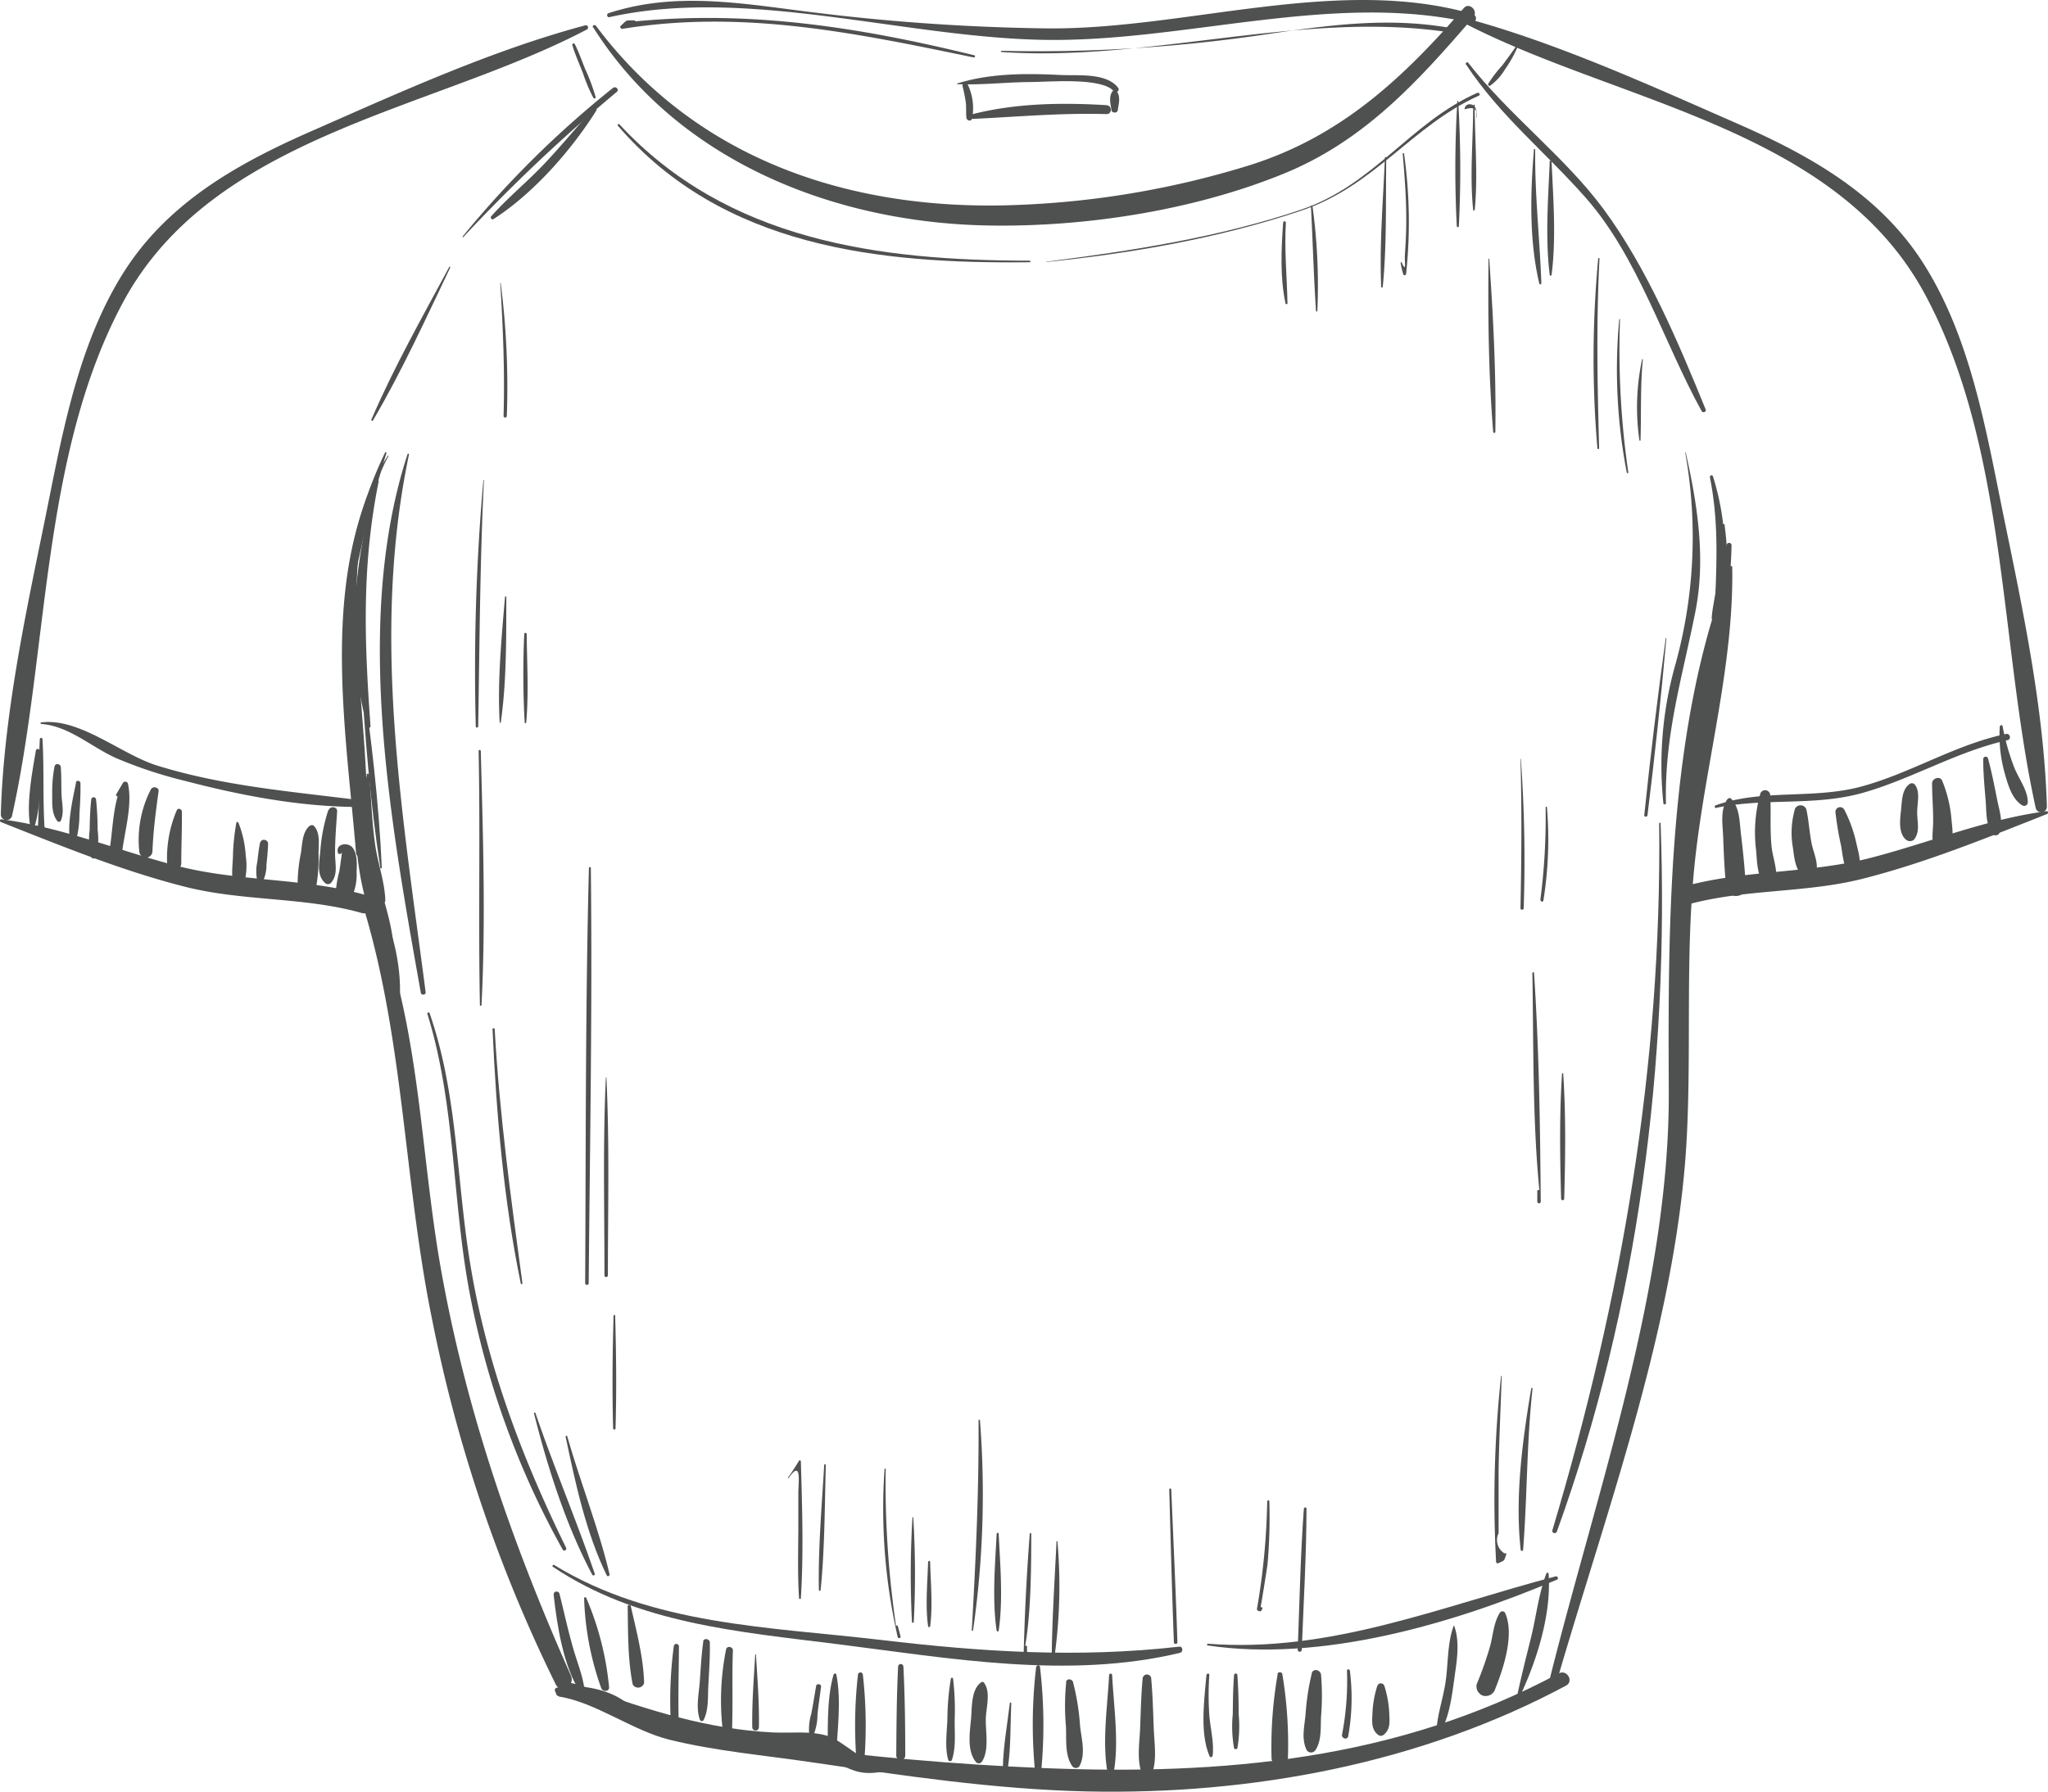 <?xml version="1.0" encoding="UTF-8"?>
<svg xmlns="http://www.w3.org/2000/svg" id="Capa_1" data-name="Capa 1" viewBox="0 0 332.52 291">
  <defs>
    <style>.cls-1{fill:#4f5050;}</style>
  </defs>
  <path class="cls-1" d="M185.71,121.47c13.73,21.69,39.09,31.69,64.06,32.15,15.77.29,33.42-2.45,48-8.4,13.08-5.32,21.76-14.89,30.8-25.39.9-1-.61-2.56-1.52-1.52-9.83,11.34-19.86,20.75-34.52,25.44a145.37,145.37,0,0,1-37.89,6.53c-26.71,1.1-52.06-7.12-68.5-29.09-.21-.28-.67,0-.48.28Z" transform="translate(-89.38 -117)"></path>
  <path class="cls-1" d="M184.39,121.12c-15.21,4.06-30.23,10.93-44.63,17.26-12,5.28-23.27,11.64-30.4,23-7.53,12-10,26.83-12.78,40.48-3.17,15.46-6.62,31.63-7.07,47.44a.93.93,0,0,0,1.81.25c6-26.9,4.69-58.67,18.05-83.48,14.63-27.17,50.22-31.1,75.3-44.28a.37.37,0,0,0-.28-.68Z" transform="translate(-89.38 -117)"></path>
  <path class="cls-1" d="M89.54,250.51c9.76,3.86,19.64,7.9,29.84,10.49,9.47,2.41,19.37,1.63,28.72,4.27a1.49,1.49,0,0,0,.79-2.88c-10-2.87-20.57-2.14-30.75-4.77-9.6-2.49-18.65-6.27-28.54-7.57-.29,0-.29.37-.06.46Z" transform="translate(-89.38 -117)"></path>
  <path class="cls-1" d="M326.6,120.49c25.09,13.18,60.67,17.11,75.31,44.28,13.36,24.8,12.09,56.59,18,83.47a.92.92,0,0,0,1.81-.24c-.46-15.82-3.9-32-7.08-47.44-2.8-13.68-5.25-28.44-12.78-40.48-7.1-11.37-18.41-17.75-30.39-23-14.41-6.31-29.44-13.2-44.63-17.26a.38.38,0,0,0-.29.68Z" transform="translate(-89.38 -117)"></path>
  <path class="cls-1" d="M421.68,248.74c-9.89,1.3-18.95,5.08-28.55,7.57-10.18,2.63-20.7,1.89-30.75,4.77a1.5,1.5,0,0,0,.8,2.88c9.35-2.64,19.24-1.86,28.71-4.27,10.2-2.59,20.08-6.63,29.85-10.49.22-.09.22-.5-.06-.46Z" transform="translate(-89.38 -117)"></path>
  <path class="cls-1" d="M188.89,131.29A162.1,162.1,0,0,0,164.5,155.4c-.05.07,0,.17.1.1a274.94,274.94,0,0,1,24.93-23.58c.45-.37-.19-1-.64-.63Z" transform="translate(-89.38 -117)"></path>
  <path class="cls-1" d="M162.33,160.34c-4.38,8.14-9,16.31-12.65,24.8-.07.17.15.31.25.15,4.7-8,8.57-16.52,12.56-24.86,0-.1-.1-.2-.16-.09Z" transform="translate(-89.38 -117)"></path>
  <path class="cls-1" d="M149.14,263.21a0,0,0,1,0,0-.06,0,0,0,0,0,0,.06Z" transform="translate(-89.38 -117)"></path>
  <path class="cls-1" d="M149.4,263.1c-.64.78-.22,2.08-.12,3s.12,2.38.86,3.22a.36.36,0,0,0,.59-.15c.43-1,0-2.44-.27-3.48-.19-.88-.19-2.09-1-2.6a0,0,0,0,0,0,0Z" transform="translate(-89.38 -117)"></path>
  <path class="cls-1" d="M148.14,263.5c6.85,22,6.79,45.24,11.39,67.74a239.3,239.3,0,0,0,20.08,59.3c.83,1.66,3.19.2,2.46-1.44-9.41-21.16-16.89-42.62-21-65.45-3.67-20.25-3.34-41.54-11.75-60.63-.28-.65-1.35-.19-1.14.48Z" transform="translate(-89.38 -117)"></path>
  <path class="cls-1" d="M179.26,375.92c.57,5,1.54,11.6,4.31,15.87.19.3.79.22.74-.2-.27-2.52-1.35-4.93-2-7.36-.79-2.79-1.39-5.63-2.1-8.44-.13-.49-1-.4-.91.13Z" transform="translate(-89.38 -117)"></path>
  <path class="cls-1" d="M184.22,376.56a47.46,47.46,0,0,0,2.78,14.6c.24.63,1.33.61,1.27-.17a48,48,0,0,0-3.72-14.52c-.08-.16-.33-.07-.33.09Z" transform="translate(-89.38 -117)"></path>
  <path class="cls-1" d="M191.29,377.87c.07,4.13,0,8.63.82,12.68a1,1,0,0,0,1.85-.25c-.1-4.13-1.27-8.48-2.17-12.5a.26.26,0,0,0-.5.07Z" transform="translate(-89.38 -117)"></path>
  <path class="cls-1" d="M149.51,265.78c-.92-8.06-1.4-16.16-2.34-24.22,0-.08-.13-.08-.12,0a200.65,200.65,0,0,0,2,24.22c0,.26.44.26.41,0Z" transform="translate(-89.38 -117)"></path>
  <path class="cls-1" d="M148.94,242.81c-1.13,6.06-1.05,15.2,2.24,20.65a.41.41,0,0,0,.76-.21c-.08-3-1.17-5.87-1.61-8.82-.58-3.84-.65-7.7-1-11.56,0-.24-.39-.33-.44-.06Z" transform="translate(-89.38 -117)"></path>
  <path class="cls-1" d="M146.93,244.18c-.05,7.8.23,17.63,4.09,24.61.25.46,1.11.29,1-.28-.42-3.57-1.75-7-2.53-10.48a113.61,113.61,0,0,1-2.16-13.85c0-.28-.45-.3-.45,0Z" transform="translate(-89.38 -117)"></path>
  <path class="cls-1" d="M148.2,249.44c.5,6.91,1.06,15.69,4.36,21.84a.38.38,0,0,0,.7-.19c-.07-3.43-1.34-6.84-2.1-10.17-.89-3.84-1.75-7.69-2.7-11.51a.13.13,0,0,0-.26,0Z" transform="translate(-89.38 -117)"></path>
  <path class="cls-1" d="M150.76,263.29c1.29,5.65,1.79,11.33,2.79,17,.07.39.61.25.65-.09.61-5.65-1-11.87-3.18-17-.06-.16-.29,0-.26.11Z" transform="translate(-89.38 -117)"></path>
  <path class="cls-1" d="M149,197.62c-6.88,18-3.38,39-1.82,57.79a.83.83,0,0,0,1.66,0c1.14-19.7-4.33-38.08.25-57.76a0,0,0,1,0-.09,0Z" transform="translate(-89.38 -117)"></path>
  <path class="cls-1" d="M180.12,392.52c5.88.9,12,5.54,17.92,7,7.41,1.84,15.28,2.52,22.82,3.63,14.94,2.18,29.9,4.44,45,4.78,26.71.58,54.15-4.52,77.8-17.19,1.29-.69.14-2.66-1.15-2-26.36,14.13-54.72,16.61-84.13,15.38-14.13-.59-28.19-1.86-42.22-3.67-7.07-.9-14.77-1.35-21.62-3.57-6.18-2-8.38-5.07-14.27-5.69-.71-.07-.89,1.16-.17,1.27Z" transform="translate(-89.38 -117)"></path>
  <path class="cls-1" d="M181,391.36a14.24,14.24,0,0,0,7.47,2.66.44.44,0,0,0,.31-.75,9.79,9.79,0,0,0-3.38-1.89,16.63,16.63,0,0,0-4.08-1.2c-.69-.09-.77.86-.32,1.18Z" transform="translate(-89.38 -117)"></path>
  <path class="cls-1" d="M179.93,392a20.33,20.33,0,0,1,6.78,1.28c2.2.86,3.81,2.47,5.88,3.51a.5.5,0,0,0,.67-.67c-2.17-4.42-9.07-5.86-13.45-5.05-.54.1-.39.91.12.93Z" transform="translate(-89.38 -117)"></path>
  <path class="cls-1" d="M184.48,392.1c8.66,5.6,18.46,8.15,28.73,8.64,5.12.25,7.9.58,12.28,2.69,2.76,1.34,4,1.8,7.06,1.32.92-.15.7-1.67-.22-1.63-3.22.15-5.94-3.46-8.75-4.26s-5.75-.37-8.72-.51c-10.49-.51-20.2-3.62-30-7.11-.52-.18-.79.58-.36.86Z" transform="translate(-89.38 -117)"></path>
  <path class="cls-1" d="M221.89,390.8c-.26,1.51-.49,3-.79,4.52a9.17,9.17,0,0,0-.32,3.56.33.33,0,0,0,.6.08,8.85,8.85,0,0,0,.73-3.5c.15-1.52.39-3,.58-4.55.06-.45-.72-.56-.8-.11Z" transform="translate(-89.38 -117)"></path>
  <path class="cls-1" d="M224.72,388.94c-1.22,4.29-.85,9.36-1,13.8,0,.89,1.35.89,1.39,0,.17-4.43.94-9.44.06-13.8,0-.22-.38-.2-.43,0Z" transform="translate(-89.38 -117)"></path>
  <path class="cls-1" d="M228.68,389a73,73,0,0,0-.14,15.07.54.54,0,0,0,1.08,0,73.71,73.71,0,0,0-.14-15.07.4.4,0,0,0-.8,0Z" transform="translate(-89.38 -117)"></path>
  <path class="cls-1" d="M235.2,387.67c-.24,4.81-.27,9.6-.3,14.42a.73.73,0,0,0,1.46,0c0-4.82-.06-9.61-.3-14.42a.43.43,0,0,0-.86,0Z" transform="translate(-89.38 -117)"></path>
  <path class="cls-1" d="M198.79,384.26a67.34,67.34,0,0,0-.45,13.24c0,.81,1.31.82,1.27,0-.18-4.39,0-8.75,0-13.14,0-.43-.71-.56-.78-.1Z" transform="translate(-89.38 -117)"></path>
  <path class="cls-1" d="M203.57,383.59c-.3,2.11-.41,4.24-.56,6.37s-.68,4.36,0,6.31a.33.33,0,0,0,.6.08c.84-1.66.68-3.6.77-5.43.12-2.39.3-4.79.25-7.18,0-.6-1-.79-1.09-.15Z" transform="translate(-89.38 -117)"></path>
  <path class="cls-1" d="M207.27,384.87a42.13,42.13,0,0,0-.42,14.12c.14.79,1.32.55,1.35-.18.22-4.57,0-9.21.18-13.79,0-.62-1-.79-1.11-.15Z" transform="translate(-89.38 -117)"></path>
  <path class="cls-1" d="M188.34,119.78c22.49-5,48,3.41,71,3.7,22.73.28,46.51-7.84,68.83-2.78a.73.73,0,0,0,.39-1.4c-22-6.37-46.7,2.54-69.22,2.31A341.17,341.17,0,0,1,221.36,119c-11.29-1.38-22.16-3.47-33.2.15a.34.34,0,0,0,.18.65Z" transform="translate(-89.38 -117)"></path>
  <path class="cls-1" d="M244.8,130.67c4,.17,8-.34,12-.35,2.71,0,11.55-.82,13.43,1.52.32.41,1-.14.72-.55-1.85-2.48-6.4-2-9.14-2.1-5.57-.3-11.64-.33-17,1.36-.07,0-.05.11,0,.12Z" transform="translate(-89.38 -117)"></path>
  <path class="cls-1" d="M245.66,131a24.8,24.8,0,0,1,.54,2.7c.08.81,0,1.61.09,2.42.06.49.78.67.93.12a8.9,8.9,0,0,0-.75-5.58c-.23-.47-.9-.12-.81.34Z" transform="translate(-89.38 -117)"></path>
  <path class="cls-1" d="M247.4,136.31c7.26-.35,14.36-1,21.64-.78.94,0,.93-1.39,0-1.45-7.17-.44-14.75-.33-21.74,1.46a.39.39,0,0,0,.1.77Z" transform="translate(-89.38 -117)"></path>
  <path class="cls-1" d="M270.87,134.9c.14-1.05.47-2.06-.11-3a.47.47,0,0,0-.81,0c-.57.94-.25,1.95-.11,3,.07.5,1,.51,1,0Z" transform="translate(-89.38 -117)"></path>
  <path class="cls-1" d="M327.42,127.48c5.53,8.39,12.92,14.24,19.45,21.67,8.47,9.61,12.67,23.53,18.8,34.62.19.35.81.11.65-.27-4.4-10.83-9.59-23.09-16.56-32.51-6.3-8.54-15.36-15.27-22-23.8-.17-.21-.52.07-.37.29Z" transform="translate(-89.38 -117)"></path>
  <path class="cls-1" d="M367.33,194.41a0,0,0,1,0,0-.06,0,0,0,0,0,0,.06Z" transform="translate(-89.38 -117)"></path>
  <path class="cls-1" d="M367,194.47c1.34,6.78,1.15,12.79.88,19.6,0,.31.45.37.54.07,1.78-6.21,1-13.71-.93-19.81a.26.26,0,0,0-.49.14Z" transform="translate(-89.38 -117)"></path>
  <path class="cls-1" d="M368.59,208.13a27.44,27.44,0,0,0-.56,4.26c-.19,1.64-.61,3.26-.73,4.9-.06.71.94.75,1.16.16,1-2.6,1.27-6.72.23-9.32,0,0-.09-.06-.1,0Z" transform="translate(-89.38 -117)"></path>
  <path class="cls-1" d="M369.74,205.44a77.33,77.33,0,0,0-1.58,9.33c-.33,2.4-1,4.87-.54,7.27a.48.48,0,0,0,.86.11c1-2.24,1-4.74,1.27-7.16a76.84,76.84,0,0,0,.77-9.45.4.4,0,0,0-.78-.1Z" transform="translate(-89.38 -117)"></path>
  <path class="cls-1" d="M369.08,202.25c.05,6.22-.81,12.19-1.28,18.36,0,.31.44.34.52.07,1.9-5.78,1.84-12.48,1.07-18.43,0-.19-.31-.21-.31,0Z" transform="translate(-89.38 -117)"></path>
  <path class="cls-1" d="M370.33,209c-10.18,25.77-10.13,58-10,85.28.13,31.52-11.59,64.55-19.23,95a.61.61,0,0,0,1.18.33c8.23-28.26,19.59-58.92,21-88.5.69-14.35-.22-28.57,1.16-42.91,1.56-16.25,6.49-32.82,6.19-49.13a.15.15,0,0,0-.3,0Z" transform="translate(-89.38 -117)"></path>
  <path class="cls-1" d="M212,385.71c-.23,3.93-.54,7.84-.48,11.79a.54.54,0,0,0,1.08,0c.07-3.95-.24-7.86-.48-11.79a.06.06,0,1,0-.12,0Z" transform="translate(-89.38 -117)"></path>
  <path class="cls-1" d="M243.77,389.6a41.58,41.58,0,0,0-.57,6.59c-.07,2.17-.45,4.52.14,6.62a.32.32,0,0,0,.6,0c.69-2.07.41-4.45.45-6.62a42.65,42.65,0,0,0-.27-6.59c0-.18-.32-.17-.35,0Z" transform="translate(-89.38 -117)"></path>
  <path class="cls-1" d="M248.81,390.13c-1.76,1.09-1.6,4-1.76,5.92-.2,2.25-.73,5.32.83,7.15a.61.61,0,0,0,.94-.13c1.21-1.86.56-4.85.62-7,.06-1.86.87-4.36-.36-5.88a.22.22,0,0,0-.27,0Z" transform="translate(-89.38 -117)"></path>
  <path class="cls-1" d="M253.34,393.58c-.4,3.46-1.07,7-1.13,10.47,0,.45.74.57.81.11.5-3.47.4-7.08.55-10.58,0-.15-.21-.14-.23,0Z" transform="translate(-89.38 -117)"></path>
  <path class="cls-1" d="M257.62,387.67a79.56,79.56,0,0,0-.19,17,.48.48,0,0,0,1,0,79.56,79.56,0,0,0-.2-17,.29.29,0,0,0-.57,0Z" transform="translate(-89.38 -117)"></path>
  <path class="cls-1" d="M262.5,390.14a38,38,0,0,0-.05,7.23c.1,2.09-.21,4.65,1,6.41a.71.71,0,0,0,1.22,0c1-2,.32-4.3.08-6.41a38.37,38.37,0,0,0-1.16-7.23c-.16-.5-1-.6-1.13,0Z" transform="translate(-89.38 -117)"></path>
  <path class="cls-1" d="M269.46,389c-.26,5.22-1.24,11.36-.13,16.49a.39.39,0,0,0,.75,0c1.1-5.13.12-11.28-.13-16.49a.25.25,0,0,0-.49,0Z" transform="translate(-89.38 -117)"></path>
  <path class="cls-1" d="M274.9,389.64c-.25,2.69-.3,5.41-.41,8.11-.1,2.37-.54,4.94.25,7.19a.9.9,0,0,0,1.72,0c.78-2.23.34-4.84.25-7.19-.11-2.7-.17-5.42-.41-8.11a.7.7,0,0,0-1.4,0Z" transform="translate(-89.38 -117)"></path>
  <path class="cls-1" d="M340.44,372.57c-1.26,3.32-1.64,7-2.49,10.42s-1.75,6.92-2.45,10.45c0,.1.12.17.17.07,3-6.1,5.63-14,5.15-20.88a.19.19,0,0,0-.38-.06Z" transform="translate(-89.38 -117)"></path>
  <path class="cls-1" d="M332.9,378.91c-1,1.59-1.1,3.62-1.58,5.42a55.88,55.88,0,0,1-2.16,6.14,1.54,1.54,0,0,0,.4,1.51,1.3,1.3,0,0,0,1.09.45,1.58,1.58,0,0,0,1.49-1.13c1.34-3.32,3.19-8.92,1.6-12.39a.5.5,0,0,0-.84,0Z" transform="translate(-89.38 -117)"></path>
  <path class="cls-1" d="M325.38,381.1c-1.07,2.94-.83,6.35-1.35,9.42-.46,2.77-1.44,5.47-1.45,8.28a.17.17,0,0,0,.32.09c1.77-2.69,2.17-6.15,2.61-9.28.38-2.78.94-5.82,0-8.51a.07.07,0,0,0-.14,0Z" transform="translate(-89.38 -117)"></path>
  <path class="cls-1" d="M285.26,389c-.33,4-1.12,9.48.53,13.24.11.26.45.09.48-.13.25-2.14-.37-4.4-.54-6.54a48,48,0,0,1,0-6.57c0-.28-.41-.28-.43,0Z" transform="translate(-89.38 -117)"></path>
  <path class="cls-1" d="M289.75,389c-.17,2.12-.19,4.23-.21,6.35a20.36,20.36,0,0,0,.2,5.52.29.29,0,0,0,.55,0,20.75,20.75,0,0,0,.2-5.52c0-2.12-.05-4.23-.21-6.35a.27.27,0,0,0-.53,0Z" transform="translate(-89.38 -117)"></path>
  <path class="cls-1" d="M296.83,388.87a68.92,68.92,0,0,0-1,13.67,1.32,1.32,0,1,0,2.61-.35c-.05-.48-.11-1-.16-1.43s-.56-.71-.86-.36a5.93,5.93,0,0,1-1.2,1.2l2.27.94a68.88,68.88,0,0,0-.91-13.67c-.06-.39-.74-.39-.79,0Z" transform="translate(-89.38 -117)"></path>
  <path class="cls-1" d="M302.36,388.78a39.94,39.94,0,0,0-1,6.55c-.17,2-.72,4,.16,5.86a.85.85,0,0,0,1.46,0c1-1.55.8-3.59.89-5.41a40.63,40.63,0,0,0,0-6.8c-.09-.81-1.29-1.12-1.53-.2Z" transform="translate(-89.38 -117)"></path>
  <path class="cls-1" d="M308.08,388.33a46.2,46.2,0,0,1-.8,10.36c-.12.65.87.94,1,.27a35.08,35.08,0,0,0,.27-10.63c0-.29-.48-.31-.47,0Z" transform="translate(-89.38 -117)"></path>
  <path class="cls-1" d="M313,390.79a17.06,17.06,0,0,0-.79,4.59c-.07,1.31-.17,2.58,1,3.41a.7.7,0,0,0,.74,0c1.17-.83,1.06-2.1,1-3.41a17.07,17.07,0,0,0-.8-4.59.6.6,0,0,0-1.14,0Z" transform="translate(-89.38 -117)"></path>
  <path class="cls-1" d="M179.17,371.46c13.67,9.2,30.15,10.54,46.11,12.54,18.23,2.29,37.54,5.78,55.7,1.42.56-.14.45-1.1-.14-1-16.48,1.86-32,.85-48.4-1.09-18.16-2.14-37.07-2.36-53.08-12.17-.21-.12-.39.2-.19.33Z" transform="translate(-89.38 -117)"></path>
  <path class="cls-1" d="M285.45,384.22c18.45,2.76,39.84-3.51,56.74-10.69.3-.13.08-.61-.22-.53-18.8,4.94-36.66,12.47-56.48,10.94-.16,0-.2.26,0,.28Z" transform="translate(-89.38 -117)"></path>
  <path class="cls-1" d="M152.33,191.05c-2,3.17-3.78,6.72-4.07,10.52,0,.14.2.16.24,0,1.17-3.59,2.08-7.14,3.95-10.48,0-.07-.07-.14-.12-.07Z" transform="translate(-89.38 -117)"></path>
  <path class="cls-1" d="M151.91,190.49c-3.63,7.56-6.23,16.42-6.37,24.85,0,.3.47.38.53.07a229.13,229.13,0,0,1,6.05-24.83c0-.12-.16-.21-.21-.09Z" transform="translate(-89.38 -117)"></path>
  <path class="cls-1" d="M150.69,195.1c-3.9,12.47-5.31,27.26-1.63,39.94a.25.25,0,0,0,.48-.07c-1-13.84-1.45-26.06,1.33-39.82a.09.09,0,0,0-.18-.05Z" transform="translate(-89.38 -117)"></path>
  <path class="cls-1" d="M148,225.87c.63,10.68,1.48,21.51,3.14,32.08,0,.13.24.1.23,0-.46-10.69-1.78-21.47-3.27-32.06,0-.06-.11,0-.1,0Z" transform="translate(-89.38 -117)"></path>
  <path class="cls-1" d="M189.71,137.43c17,19.78,42.48,22.44,66.85,22.16.16,0,.16-.26,0-.26-24.42,0-49.09-3.21-66.61-22.14-.15-.16-.38.08-.24.24Z" transform="translate(-89.38 -117)"></path>
  <path class="cls-1" d="M259.26,159.55c13.95-1.43,28-3.85,41.33-8.32,12-4,18-13.79,28.91-18.7.31-.14,0-.58-.26-.45-10.89,4.81-16.78,15-28.7,19-13.25,4.47-27.46,6.66-41.28,8.42,0,0,0,.08,0,.07Z" transform="translate(-89.38 -117)"></path>
  <path class="cls-1" d="M182.31,124.34c.46,1.56,1.14,3.06,1.73,4.57a26.52,26.52,0,0,0,1.69,4,.2.2,0,0,0,.36-.15,31.44,31.44,0,0,0-1.71-4.57c-.54-1.33-1-2.69-1.66-4a.22.22,0,0,0-.41.17Z" transform="translate(-89.38 -117)"></path>
  <path class="cls-1" d="M335.57,124.45c-.7,1.07-1.5,2.11-2.25,3.14a21,21,0,0,0-2.3,3c-.09.21.11.45.32.32a8.8,8.8,0,0,0,2.38-2.62,19.4,19.4,0,0,0,2.09-3.75.14.14,0,0,0-.24-.14Z" transform="translate(-89.38 -117)"></path>
  <path class="cls-1" d="M192.39,120.32c-1.49,0-1.08-.18-2.21.86-.24.22,0,.54.29.5,19.54-3.16,37.88.69,57,4.65.23,0,.32-.29.1-.35-18.42-4.51-36.15-7.33-55.14-5.5a.08.08,0,0,0,0-.16Z" transform="translate(-89.38 -117)"></path>
  <path class="cls-1" d="M252,125.45c24.05,1.62,48.43-6.67,72.1-3.29.46.07.67-.64.2-.72-10-1.65-19.41-.33-29.39,1.14A251.54,251.54,0,0,1,252,125.25a.1.1,0,1,0,0,.2Z" transform="translate(-89.38 -117)"></path>
  <path class="cls-1" d="M155.55,190.76c-8.85,27.18-2.72,60,2.16,87.49.08.43.84.34.78-.11-3.79-29.27-8.85-58-2.71-87.31a.12.12,0,1,0-.23-.07Z" transform="translate(-89.38 -117)"></path>
  <path class="cls-1" d="M158.75,281.59c4.66,14.94,4,30.68,7,46a138.08,138.08,0,0,0,15,41.08c.2.36.72,0,.54-.32-7.52-15.37-13.27-30.78-15.82-47.75-2-13.19-1.93-26.34-6.34-39.06-.07-.21-.41-.12-.34.1Z" transform="translate(-89.38 -117)"></path>
  <path class="cls-1" d="M176.09,346.56c2.21,8.79,5.19,18.16,9.46,26.19.12.21.48.07.4-.16-3-8.75-6.63-17.31-9.63-26.1a.12.12,0,0,0-.23.07Z" transform="translate(-89.38 -117)"></path>
  <path class="cls-1" d="M181.22,350.34c1.57,7.45,3.31,15.64,6.68,22.51.13.26.51.07.45-.19-1.78-7.54-4.75-14.93-6.87-22.4,0-.17-.3-.1-.26.08Z" transform="translate(-89.38 -117)"></path>
  <path class="cls-1" d="M363,190.5a77.73,77.73,0,0,1-1.74,34.93,59.89,59.89,0,0,0-1.81,22c0,.26.43.28.42,0-.25-11.08,2.66-20.42,4.77-31.06,1.72-8.65.35-17.39-1.56-25.88,0-.06-.09,0-.08,0Z" transform="translate(-89.38 -117)"></path>
  <path class="cls-1" d="M358.77,250.75c.43,39.48-6.07,77.05-17.34,114.77-.14.47.57.66.73.2,13.23-36.52,18.25-76.27,16.84-115,0-.15-.24-.15-.23,0Z" transform="translate(-89.38 -117)"></path>
  <path class="cls-1" d="M297.72,153.11c-.31,4.3-.53,8.93.38,13.17,0,.19.32.14.32,0-.08-4.41-.53-8.71-.26-13.13,0-.29-.42-.28-.44,0Z" transform="translate(-89.38 -117)"></path>
  <path class="cls-1" d="M302.23,150.49c.29,5.67.45,11.36.82,17a.11.11,0,0,0,.22,0,94.18,94.18,0,0,0-.79-17c0-.15-.25-.16-.25,0Z" transform="translate(-89.38 -117)"></path>
  <path class="cls-1" d="M329.17,136.11c0-.75,0-2-1-2.16a.82.82,0,0,0-1,.79,0,0,0,1,0,.06,0c1.28-.37,1.9-.15,1.87.68a4,4,0,0,1,0,.69,0,0,0,1,0,.06,0Z" transform="translate(-89.38 -117)"></path>
  <path class="cls-1" d="M328.57,134.1c0,5.65-.58,11.4,0,17a.13.13,0,0,0,.25,0c.55-5.64,0-11.39,0-17a.1.1,0,0,0-.2,0Z" transform="translate(-89.38 -117)"></path>
  <path class="cls-1" d="M326,133.44a183.66,183.66,0,0,0-.09,20.32.17.17,0,0,0,.33,0,183.66,183.66,0,0,0-.1-20.32.07.07,0,0,0-.14,0Z" transform="translate(-89.38 -117)"></path>
  <path class="cls-1" d="M248.26,347.69c.07,11.43-.45,22.66-1.1,34.07,0,.11.19.14.21,0a154.87,154.87,0,0,0,1.12-34.09c0-.14-.23-.15-.23,0Z" transform="translate(-89.38 -117)"></path>
  <path class="cls-1" d="M251.2,366.05c-.25,5.11-.75,10.7,0,15.77a.17.17,0,0,0,.33,0c.74-5.07.24-10.66,0-15.77a.16.16,0,0,0-.31,0Z" transform="translate(-89.38 -117)"></path>
  <path class="cls-1" d="M256.58,366.05c-.51,6.58-.84,13.2-1,19.79a.28.28,0,0,0,.55,0c0-.48,0-1,0-1.44,0-.17-.28-.22-.31,0,.93-5.37,1-12.34,1-18.31,0-.16-.24-.16-.25,0Z" transform="translate(-89.38 -117)"></path>
  <path class="cls-1" d="M260.92,367.35c-.3,6.3-.73,12.7-.78,19,0,.22.37.28.41,0a83.14,83.14,0,0,0,.52-19,.07.07,0,0,0-.15,0Z" transform="translate(-89.38 -117)"></path>
  <path class="cls-1" d="M279.22,358.85c.24,8.3.43,16.59.76,24.89a.29.29,0,0,0,.57,0c-.26-8.3-.66-16.59-1-24.89a.16.16,0,0,0-.31,0Z" transform="translate(-89.38 -117)"></path>
  <path class="cls-1" d="M167.86,195a351,351,0,0,0-1.23,40,.2.2,0,0,0,.39,0c.23-13.33.28-26.65.93-40,0-.06-.08-.06-.09,0Z" transform="translate(-89.38 -117)"></path>
  <path class="cls-1" d="M171.37,214c-.56,6.62-1.24,13.67-.86,20.3,0,.1.16.14.18,0,.95-6.59.88-13.68.9-20.33a.11.11,0,0,0-.22,0Z" transform="translate(-89.38 -117)"></path>
  <path class="cls-1" d="M174.5,219.93a141.54,141.54,0,0,0,.07,14.42.13.13,0,0,0,.25,0c.42-4.76.13-9.64.07-14.42a.2.2,0,0,0-.39,0Z" transform="translate(-89.38 -117)"></path>
  <path class="cls-1" d="M170.6,162.94c.45,7.2.75,14.4.54,21.61,0,.34.52.34.53,0a132.37,132.37,0,0,0-1-21.62s-.09,0-.08,0Z" transform="translate(-89.38 -117)"></path>
  <path class="cls-1" d="M317.13,142c.32,3.75.61,7.47.57,11.24,0,1.75-.11,3.5-.22,5.25-.06,1.09.27,2.94-.52,1.12,0-.11-.19,0-.17.07a13.66,13.66,0,0,0,.43,1.87.24.24,0,0,0,.46-.07,79.61,79.61,0,0,0-.33-19.51.11.11,0,0,0-.22,0Z" transform="translate(-89.38 -117)"></path>
  <path class="cls-1" d="M314.24,142.62c-.29,6.94-.9,14-.61,20.95a.13.13,0,0,0,.26,0c.68-6.91.46-14,.57-20.95a.11.11,0,0,0-.22,0Z" transform="translate(-89.38 -117)"></path>
  <path class="cls-1" d="M348.87,159a173.14,173.14,0,0,0-.13,30.8c0,.17.28.18.28,0-.28-10.3-.48-20.5.06-30.8,0-.13-.19-.13-.21,0Z" transform="translate(-89.38 -117)"></path>
  <path class="cls-1" d="M352.29,168.83a88.23,88.23,0,0,0,1.22,24.92c0,.14.27.11.25,0a138,138,0,0,1-1.35-24.88c0-.08-.11-.07-.12,0Z" transform="translate(-89.38 -117)"></path>
  <path class="cls-1" d="M356,175.34a37.34,37.34,0,0,0-.44,13.16c0,.11.18.08.18,0,.14-4.4-.05-8.73.38-13.13,0-.06-.11-.08-.12,0Z" transform="translate(-89.38 -117)"></path>
  <path class="cls-1" d="M167.09,238.93c.28,13.76-.06,27.53.21,41.28a.13.13,0,0,0,.26,0c.7-13.72.24-27.56-.12-41.28a.18.18,0,0,0-.35,0Z" transform="translate(-89.38 -117)"></path>
  <path class="cls-1" d="M169.35,284.14c.62,13.8,1.79,27.77,4.59,41.32,0,.17.29.09.26-.08-1.86-13.75-3.73-27.36-4.5-41.24,0-.22-.36-.22-.35,0Z" transform="translate(-89.38 -117)"></path>
  <path class="cls-1" d="M217.45,357c2.14-3.08,1.55.8,1.55,2.44v5.13c0,4-.15,8,.12,12a.15.15,0,0,0,.29,0c.46-7.33.21-14.9,0-22.25a.17.17,0,0,0-.31-.08c-.55.92-1.13,1.82-1.76,2.7-.06.08.08.16.14.08Z" transform="translate(-89.38 -117)"></path>
  <path class="cls-1" d="M223.2,354.92c-.39,6.73-1,13.56-.86,20.3,0,.18.26.17.28,0,.67-6.71.66-13.56.84-20.3a.13.13,0,0,0-.26,0Z" transform="translate(-89.38 -117)"></path>
  <path class="cls-1" d="M233,355.57a93.2,93.2,0,0,0,2.14,27.3c.06.29.53.17.45-.13-.14-.55-.29-1.1-.44-1.66,0-.18-.3-.1-.27.08a159.72,159.72,0,0,1-1.7-25.59.09.09,0,1,0-.18,0Z" transform="translate(-89.38 -117)"></path>
  <path class="cls-1" d="M237.53,363.43a153.58,153.58,0,0,0-.08,17,.15.15,0,0,0,.29,0,151.19,151.19,0,0,0-.08-17,.07.07,0,0,0-.13,0Z" transform="translate(-89.38 -117)"></path>
  <path class="cls-1" d="M240.07,370.64c-.1,3.42-.47,7.08,0,10.48a.17.17,0,0,0,.33,0c.45-3.4.08-7.06,0-10.48a.15.15,0,0,0-.3,0Z" transform="translate(-89.38 -117)"></path>
  <path class="cls-1" d="M295.13,360.81a113.42,113.42,0,0,1-1.66,17.46.27.27,0,0,0,.19.32l.22.08a.26.26,0,0,0,.29-.11l.15-.25a.22.22,0,0,0-.24-.32l-.1,0a.17.17,0,0,0,0,.31c.07.05,1.15-6.8,1.2-7.3a84.87,84.87,0,0,0,.29-10.21.15.15,0,0,0-.3,0Z" transform="translate(-89.38 -117)"></path>
  <path class="cls-1" d="M301.08,362c-.56,7.62-.7,15.29-1,22.93,0,.42.64.42.66,0,.29-7.64.75-15.29.77-22.93,0-.27-.4-.26-.42,0Z" transform="translate(-89.38 -117)"></path>
  <path class="cls-1" d="M185,257.94c-.58,22.48-.49,45-.61,67.49a.29.29,0,0,0,.57,0c.2-22.49.61-45,.35-67.49a.16.16,0,0,0-.31,0Z" transform="translate(-89.38 -117)"></path>
  <path class="cls-1" d="M187.75,292c-.5,10.67-.22,21.42-.23,32.11a.28.28,0,0,0,.56,0c0-10.69.27-21.44-.24-32.11,0-.06-.08-.06-.09,0Z" transform="translate(-89.38 -117)"></path>
  <path class="cls-1" d="M189,330.67c-.17,6.1-.24,12.24-.07,18.34a.2.2,0,0,0,.39,0c.18-6.1.11-12.24-.06-18.34a.13.13,0,0,0-.26,0Z" transform="translate(-89.38 -117)"></path>
  <path class="cls-1" d="M336.25,240.23c.22,8.08.17,16.17,0,24.26,0,.33.51.33.52,0a231,231,0,0,0-.46-24.26s0,0,0,0Z" transform="translate(-89.38 -117)"></path>
  <path class="cls-1" d="M340.33,248.11a102.92,102.92,0,0,1-.85,15c0,.31.44.45.49.13a62.73,62.73,0,0,0,.58-15.12.11.11,0,0,0-.22,0Z" transform="translate(-89.38 -117)"></path>
  <path class="cls-1" d="M359.84,220.62q-2,14.35-3.49,28.77c0,.33.48.32.52,0q1.78-14.34,3.07-28.75c0-.06-.09-.07-.1,0Z" transform="translate(-89.38 -117)"></path>
  <path class="cls-1" d="M331.06,159c-.1,9.34,0,18.86.76,28.17a.18.18,0,0,0,.35,0c.14-9.34-.34-18.85-1-28.17a0,0,0,0,0-.08,0Z" transform="translate(-89.38 -117)"></path>
  <path class="cls-1" d="M338.44,141.31c-.6,7.06-.78,14.77.86,21.72a.17.17,0,0,0,.34-.05c-.26-7.25-1.08-14.38-1-21.67,0-.15-.22-.15-.23,0Z" transform="translate(-89.38 -117)"></path>
  <path class="cls-1" d="M341,143.27c-.25,5.95-.75,12.45,0,18.35a.15.15,0,0,0,.3,0c.77-5.9.27-12.4,0-18.35a.17.17,0,0,0-.34,0Z" transform="translate(-89.38 -117)"></path>
  <path class="cls-1" d="M333.1,340.49a187.24,187.24,0,0,0-.81,30.14.26.26,0,0,0,.39.22c1.07-.51.87-.29,1.27-1.44.05-.15-.18-.25-.25-.11a2.53,2.53,0,0,1-1-3.31l0-2.32c0-2.71,0-5.41,0-8.12.09-5,.34-10,.5-15.06,0-.08-.12-.08-.13,0Z" transform="translate(-89.38 -117)"></path>
  <path class="cls-1" d="M338,342.48c-1.44,8.47-2.65,17.62-1.72,26.19a.2.2,0,0,0,.4,0c.68-8.72.57-17.44,1.53-26.17,0-.11-.19-.14-.21,0Z" transform="translate(-89.38 -117)"></path>
  <path class="cls-1" d="M338.18,275c.21,11.71,0,23.82,1.15,35.38a.18.18,0,0,0-.35,0l0,1.76a.28.28,0,0,0,.56,0c-.1-12.37-.27-24.79-1.09-37.14a.12.12,0,0,0-.24,0Z" transform="translate(-89.38 -117)"></path>
  <path class="cls-1" d="M343,291.35c-.44,6.72-.34,13.59-.15,20.32a.25.25,0,0,0,.5,0c.19-6.73.28-13.6-.16-20.32a.1.1,0,0,0-.19,0Z" transform="translate(-89.38 -117)"></path>
  <path class="cls-1" d="M95.85,237c-.27,4.8,0,9.61-.33,14.42,0,.69,1.13.69,1.09,0-.29-4.81-.06-9.62-.33-14.42a.22.22,0,0,0-.43,0Z" transform="translate(-89.38 -117)"></path>
  <path class="cls-1" d="M98.24,241.42a22.33,22.33,0,0,0-.38,4.76c0,1.44-.09,2.93.8,4.12a.34.34,0,0,0,.62-.08c.53-1.29.17-2.68.1-4-.08-1.54,0-3.08-.13-4.62,0-.55-.89-.74-1-.14Z" transform="translate(-89.38 -117)"></path>
  <path class="cls-1" d="M101.73,244.09c-.58,2.82-1.42,6.54-1,9.4.09.56.87.43,1,0a16.83,16.83,0,0,0,.55-4.37c.11-1.64.2-3.29.16-4.93,0-.42-.66-.54-.75-.1Z" transform="translate(-89.38 -117)"></path>
  <path class="cls-1" d="M104.2,246.8c-.18,1.64-.24,3.29-.26,4.94a12.19,12.19,0,0,0,.21,4.35.45.45,0,0,0,.87,0,12.42,12.42,0,0,0,.21-4.35c0-1.65-.08-3.3-.26-4.94a.39.39,0,0,0-.77,0Z" transform="translate(-89.38 -117)"></path>
  <path class="cls-1" d="M95.21,238.86c-.63,3.68-1.48,8.16-1,11.86.06.49.75.67.9.13,1-3.61.83-8.19.73-11.91,0-.34-.57-.45-.63-.08Z" transform="translate(-89.38 -117)"></path>
  <path class="cls-1" d="M108.6,246.26c.49-.52,1-1,1.48-1.55l-.71-.55c-1.59,2.85-1.63,7-2.1,10.19-.19,1.33,1.85,1.9,2,.56.45-3.26,1.62-7.4.88-10.64a.45.45,0,0,0-.82-.11L108.25,246a.23.23,0,0,0,.35.28Z" transform="translate(-89.38 -117)"></path>
  <path class="cls-1" d="M113.89,245.17A17.91,17.91,0,0,0,112,255.32a1.07,1.07,0,0,0,2.13,0c.13-3.34.54-6.5,1-9.81.09-.68-.94-.88-1.24-.34Z" transform="translate(-89.38 -117)"></path>
  <path class="cls-1" d="M118.09,248.57a19.69,19.69,0,0,0-1.57,8.71,1.15,1.15,0,0,0,2.29,0c0-2.83.14-5.66.1-8.49,0-.4-.63-.64-.82-.22Z" transform="translate(-89.38 -117)"></path>
  <path class="cls-1" d="M142.67,248.6a27.87,27.87,0,0,0-1.28,6.58c-.16,1.75-.66,3.9.74,5.19a.68.68,0,0,0,1,0c1.17-1.37.65-3,.65-4.76,0-2.28.19-4.55.34-6.82.06-.84-1.16-.93-1.4-.19Z" transform="translate(-89.38 -117)"></path>
  <path class="cls-1" d="M139.71,251.07c-1.26,1-1.25,3-1.47,4.46a25.27,25.27,0,0,0-.53,5.67c.14,1.58,2.45,2.1,2.9.39a26.59,26.59,0,0,0,.49-6c0-1.49.32-3.3-.75-4.47a.48.48,0,0,0-.64,0Z" transform="translate(-89.38 -117)"></path>
  <path class="cls-1" d="M144.91,255.35c-.11.87-.27,2.16-.44,3.18a17.78,17.78,0,0,0-.59,3.61,1.38,1.38,0,0,0,2.55.69,8.73,8.73,0,0,0,.85-4.2c.05-1.2.14-2.84-.59-3.89s-2.82-.77-2.46.7c.1.42.64.27.68-.09Z" transform="translate(-89.38 -117)"></path>
  <path class="cls-1" d="M127.75,250.64a36.11,36.11,0,0,0-.54,5c0,1.66-.38,3.56.14,5.15.2.61,1.19.89,1.5.2a10.68,10.68,0,0,0,.43-5,17.22,17.22,0,0,0-1.18-5.36c0-.15-.32-.2-.35,0Z" transform="translate(-89.38 -117)"></path>
  <path class="cls-1" d="M131.6,253.85c-.2,1-.32,2.07-.44,3.12a7,7,0,0,0,0,3.08.49.49,0,0,0,.88.11,5.93,5.93,0,0,0,.6-2.7c.12-1.15.24-2.29.27-3.44,0-.71-1.13-.9-1.27-.17Z" transform="translate(-89.38 -117)"></path>
  <path class="cls-1" d="M370.22,247.6l.27-.43-.65-.38c-1.2,1.75-.76,4.09-.68,6.13.1,2.7.21,5.41.49,8.1.24,2.34,3.76,1.71,3.09-.42a4.4,4.4,0,0,0-.82-1.73c-.26-.35-.87-.58-1.19-.16a5.69,5.69,0,0,0-1,1.89l3.1.42c-.14-2.89-.45-5.77-.79-8.64-.24-2-.18-4.17-1.58-5.66a.37.37,0,0,0-.62.16l-.15.49a.31.31,0,0,0,.56.23Z" transform="translate(-89.38 -117)"></path>
  <path class="cls-1" d="M375.18,245.94a23.11,23.11,0,0,0-.68,9.07c.2,2.17.13,4.83,2,6.19a.65.65,0,0,0,.87-.23c1-2-.13-4.33-.35-6.48-.29-2.78-.06-5.55-.22-8.33a.83.83,0,0,0-1.63-.22Z" transform="translate(-89.38 -117)"></path>
  <path class="cls-1" d="M380.78,248.5a13.88,13.88,0,0,0-.3,6.15c.25,1.8.4,3.89,2,4.93a1.17,1.17,0,0,0,1.7-.69c.58-1.56-.33-3.29-.65-4.87-.37-1.83-.46-3.7-.85-5.52a1,1,0,0,0-1.92,0Z" transform="translate(-89.38 -117)"></path>
  <path class="cls-1" d="M387.38,248.81a51.66,51.66,0,0,0,.92,5.52c.31,1.64.34,3.5,1.5,4.78A.74.74,0,0,0,391,259c.73-1.56.19-3.32-.19-4.94a22.21,22.21,0,0,0-2-5.6.77.77,0,0,0-1.43.39Z" transform="translate(-89.38 -117)"></path>
  <path class="cls-1" d="M414.07,235a23,23,0,0,0,.76,7.43c.54,1.88,1.16,4.32,2.91,5.37a.59.59,0,0,0,.88-.51c0-2-1.52-3.88-2.23-5.73a37.21,37.21,0,0,1-1.86-6.62c0-.27-.45-.19-.46.06Z" transform="translate(-89.38 -117)"></path>
  <path class="cls-1" d="M411.38,240.26c0,2.26.21,4.52.4,6.78.14,1.78,0,3.81,1.05,5.31a.68.68,0,0,0,1.22-.16c.6-1.73-.07-3.64-.42-5.4-.44-2.22-.88-4.45-1.47-6.63a.4.4,0,0,0-.78.1Z" transform="translate(-89.38 -117)"></path>
  <path class="cls-1" d="M403.08,244.19c0,2.12.2,4.22.17,6.34,0,1.69-.5,3.49.69,4.83a1,1,0,0,0,1.41,0c1.52-1.25,1-3.83.85-5.59a20.84,20.84,0,0,0-1.49-6c-.37-.82-1.63-.36-1.63.44Z" transform="translate(-89.38 -117)"></path>
  <path class="cls-1" d="M399.52,244.27c-1.32.79-1.33,2.74-1.47,4.15s-.53,3.83.78,4.93a1,1,0,0,0,1.32,0c1-1.27.53-2.8.51-4.32s.54-3.39-.34-4.55a.61.61,0,0,0-.8-.21Z" transform="translate(-89.38 -117)"></path>
  <path class="cls-1" d="M368,248.2c8-1.7,16.05-.2,24-2.49s15.15-6.68,23.34-8.51c.67-.15.39-1.17-.28-1-8.27,1.75-15.27,6.28-23.34,8.5-7.89,2.17-16.1.36-23.79,3.09a.23.23,0,0,0,.12.44Z" transform="translate(-89.38 -117)"></path>
  <path class="cls-1" d="M96.07,234.57c4.5.32,8.18,3.77,12.17,5.55a72.19,72.19,0,0,0,11.27,3.72c9,2.35,18.31,4.12,27.57,4.21.79,0,.74-1.1,0-1.19-10.85-1.36-21.7-2.27-32.21-5.54-5.82-1.81-12.54-7.78-18.8-7a.14.14,0,0,0,0,.27Z" transform="translate(-89.38 -117)"></path>
  <path class="cls-1" d="M185.73,134.63c-2.73,3-5.24,6.09-8,9s-5.91,5.48-8.58,8.48c-.22.24.06.66.36.47,6.48-4.17,12.58-11.11,16.68-17.6a.28.28,0,0,0-.44-.34Z" transform="translate(-89.38 -117)"></path>
</svg>

